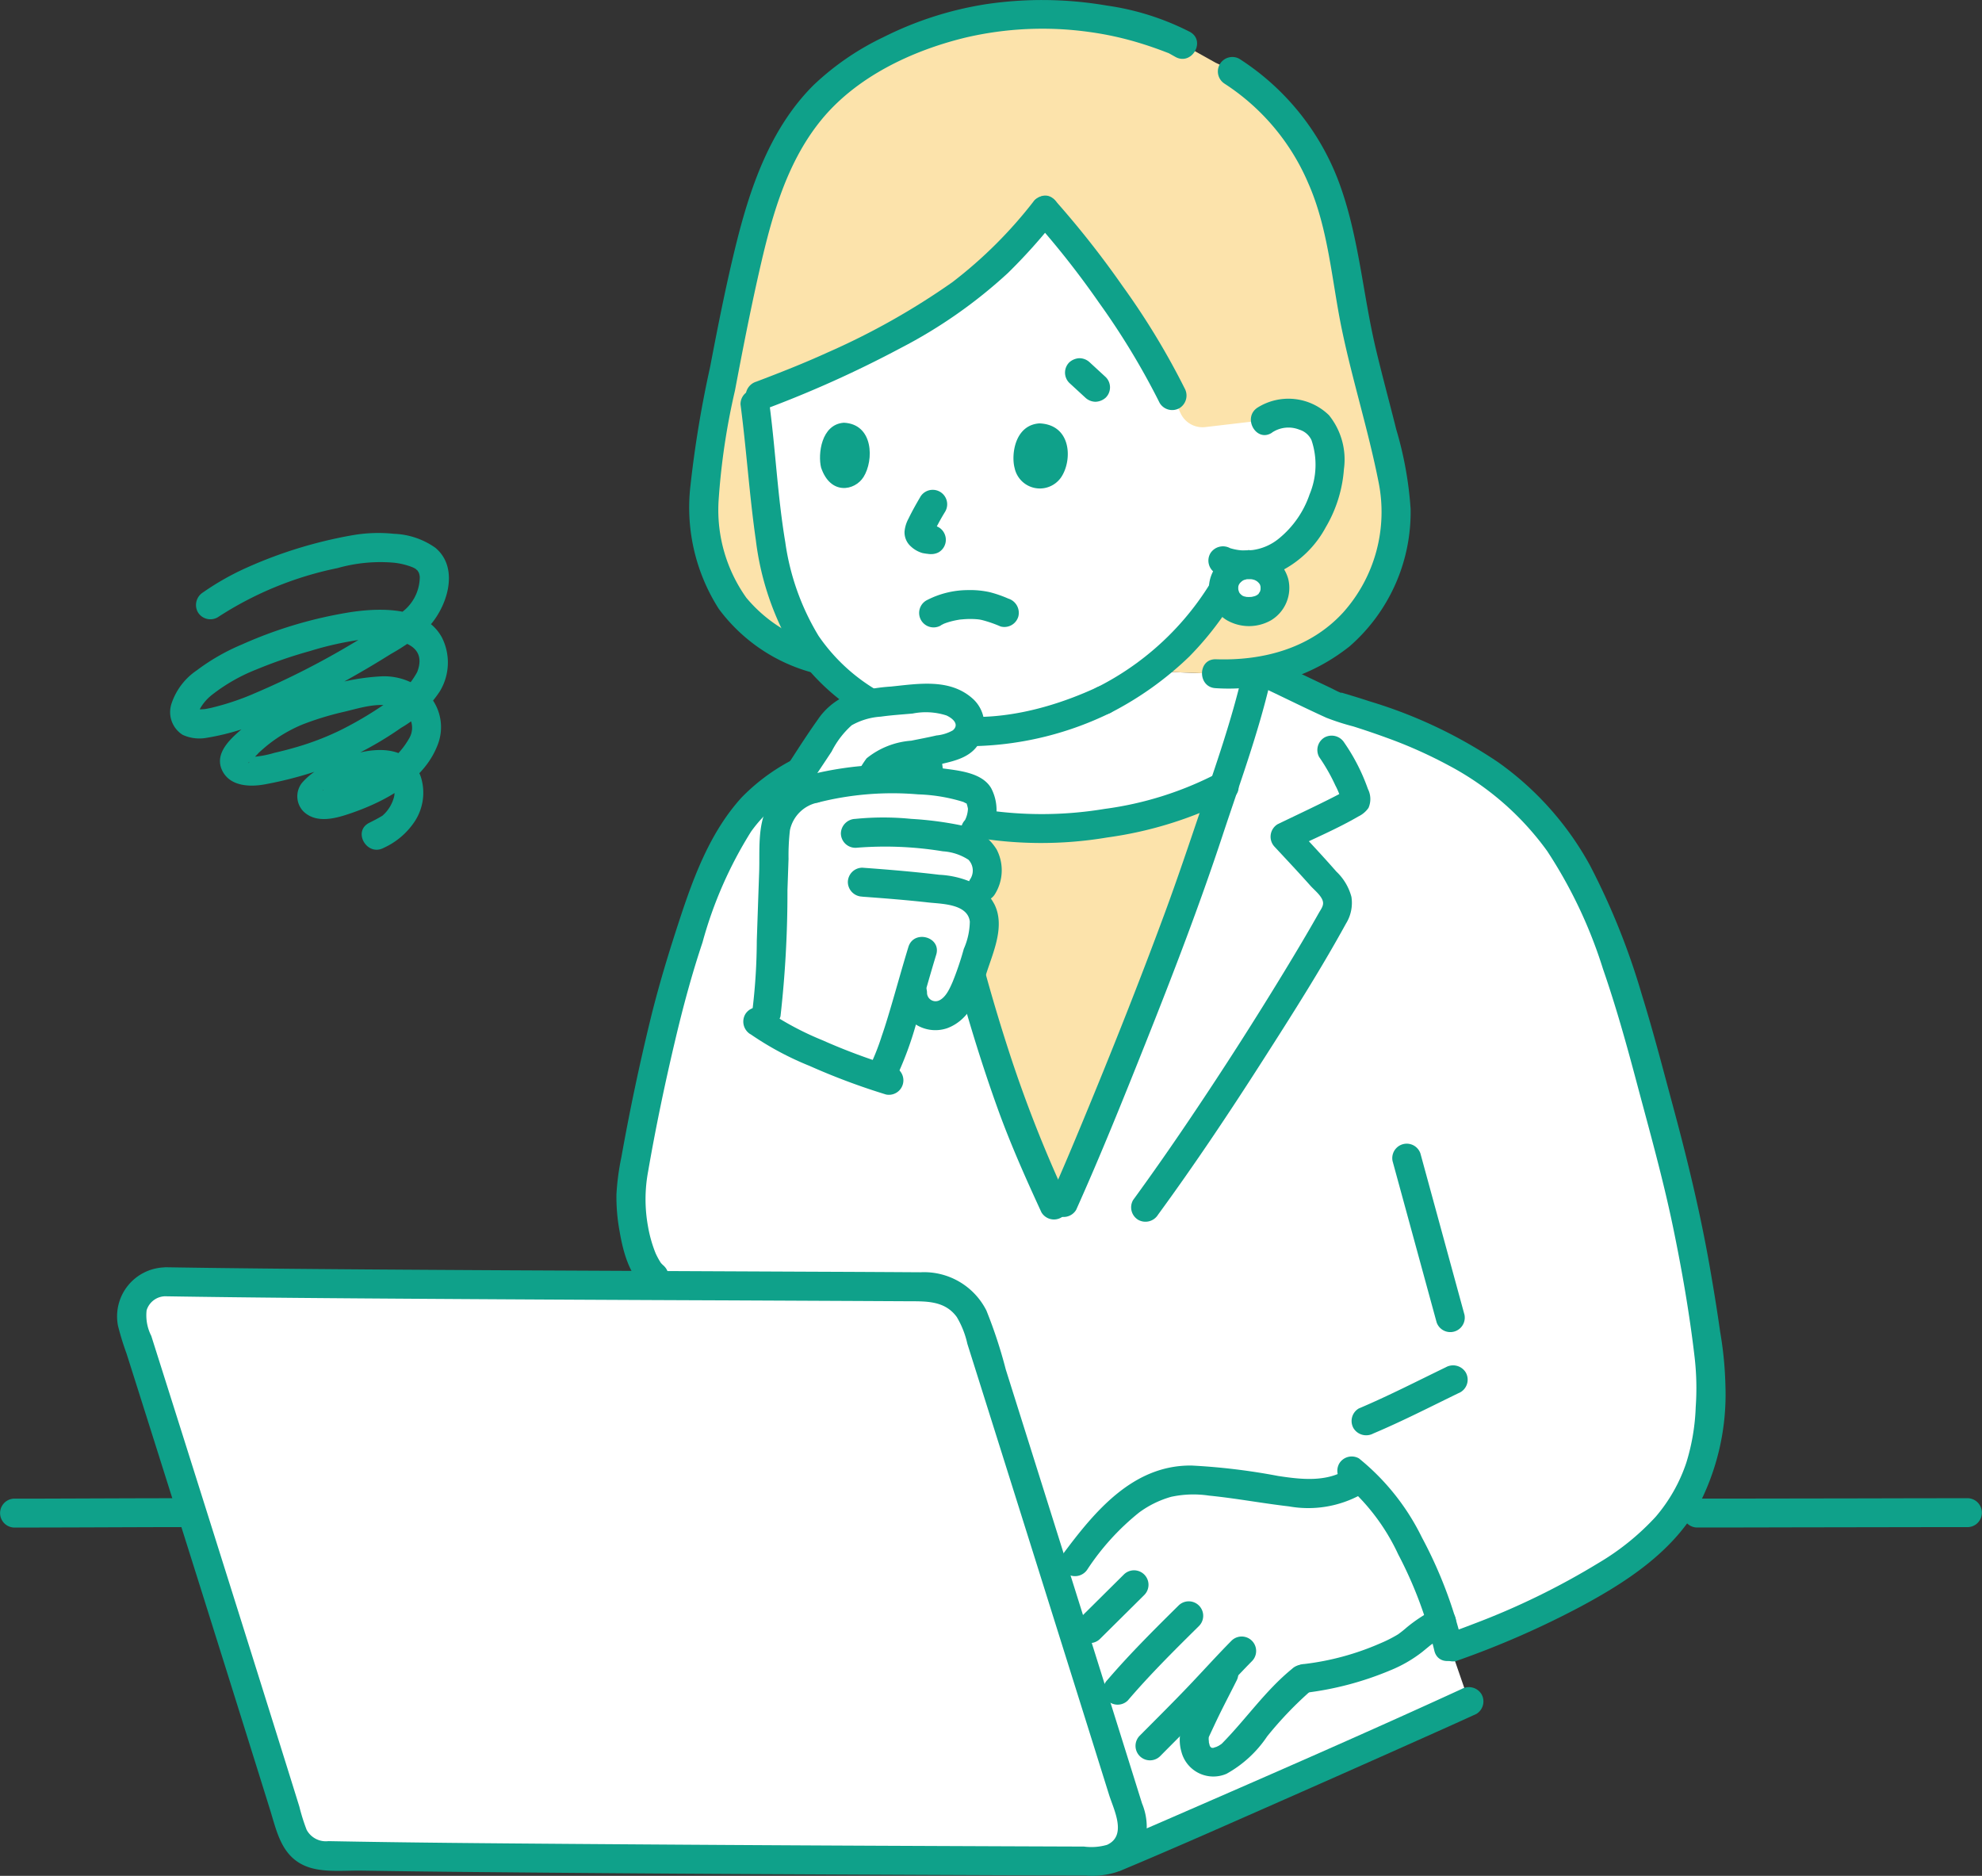 <svg xmlns="http://www.w3.org/2000/svg" width="142.463" height="134.816" viewBox="0 0 142.463 134.816">
  <rect x="0" y="0" width="142.463" height="134.816" fill="#333333" stroke="none"/>
  <g id="_17038_color" data-name="17038_color" transform="translate(0 -0.002)">
    <path id="パス_176" data-name="パス 176" d="M169.588,134.5c1.562-4.015,3.07-8.077,4.12-11.285a118.889,118.889,0,0,0,3.623-11.778,16.246,16.246,0,0,1-3,.153l-4.777-.182a23.9,23.9,0,0,1-3.3,2.078,27.106,27.106,0,0,1-5.563,1.9,20.327,20.327,0,0,1-2.027.282,15.705,15.705,0,0,1-5.349-.382c.039.437.062.71.062.71,1.053,10.877,4.587,21.718,6.07,26a81.148,81.148,0,0,0,3.219,7.732l.718-.139C164.542,147.011,167.131,140.813,169.588,134.5Z" transform="translate(-86.925 -63.167)" fill="#fff"/>
    <path id="パス_177" data-name="パス 177" d="M163.722,160.582a81.5,81.5,0,0,1-3.237-7.771,130.4,130.4,0,0,1-5.335-20.462,24.687,24.687,0,0,0,12.112.812,25.043,25.043,0,0,0,8.69-2.691c-.41,1.2-.82,2.382-1.2,3.554-2.7,8.25-8.426,22.149-10.327,26.381Z" transform="translate(-87.968 -73.974)" fill="#fce3ab"/>
    <path id="パス_178" data-name="パス 178" d="M280.316,250.767q3.272,0,6.544-.01l10.343-.017q1.312,0,2.623,0a1.04,1.04,0,0,0,0-2.078q-3.382,0-6.765.011l-10.281.016q-1.232,0-2.463,0A1.04,1.04,0,0,0,280.316,250.767Z" transform="translate(-158.366 -140.984)" fill="#0fa18a"/>
    <path id="パス_179" data-name="パス 179" d="M1,250.77c3.5,0,7-.02,10.5-.03.6,0,1.19,0,1.785,0a1.04,1.04,0,0,0,0-2.078c-3.559,0-7.117.02-10.676.03-.536,0-1.072,0-1.608,0a1.04,1.04,0,0,0,0,2.078Z" transform="translate(0 -140.984)" fill="#0fa18a"/>
    <path id="パス_180" data-name="パス 180" d="M43.609,111.1a5.32,5.32,0,0,0,2.183-1.819,3.765,3.765,0,0,0,.492-3.307c-1.083-2.97-4.869-1.872-6.943-.743a4.771,4.771,0,0,0-1.6,1.2,1.562,1.562,0,0,0,.106,2.041c.953.925,2.392.49,3.478.113,2.437-.846,5.175-2.324,6.162-4.861a3.478,3.478,0,0,0-.554-3.533,4.483,4.483,0,0,0-3.419-1.426,15.917,15.917,0,0,0-4.154.765,17.971,17.971,0,0,0-3.034,1.083,12.514,12.514,0,0,0-2.672,1.751c-.909.761-2.319,1.9-1.609,3.235.582,1.092,1.992,1.126,3.05.928a27.258,27.258,0,0,0,3.46-.871,24.83,24.83,0,0,0,6.334-3.2,8.281,8.281,0,0,0,2.767-2.613,3.994,3.994,0,0,0,.15-3.866c-1.2-2.213-4.334-2.143-6.465-1.839a31.044,31.044,0,0,0-7.892,2.331,15.134,15.134,0,0,0-3.276,1.876,4.645,4.645,0,0,0-1.8,2.372,1.93,1.93,0,0,0,.793,2.252,2.889,2.889,0,0,0,1.692.223,17.443,17.443,0,0,0,4.834-1.533,59.247,59.247,0,0,0,5.663-2.841q1.417-.8,2.794-1.665a15.421,15.421,0,0,0,2.537-1.775c1.436-1.388,2.473-4.344.642-5.855a5.507,5.507,0,0,0-2.966-1,10.858,10.858,0,0,0-3.047.113,32.1,32.1,0,0,0-7.621,2.357,19.167,19.167,0,0,0-3.059,1.74,1.067,1.067,0,0,0-.373,1.422,1.049,1.049,0,0,0,1.422.373,24.831,24.831,0,0,1,8.627-3.543,11.294,11.294,0,0,1,3.982-.39,5.069,5.069,0,0,1,1.42.34,2,2,0,0,1,.276.158c-.168-.118.144.15.058.047-.066-.079.092.16.1.183a1.209,1.209,0,0,1,.067.3,3.183,3.183,0,0,1-1.574,2.725c-1.049.717-2.128,1.39-3.223,2.035A57.612,57.612,0,0,1,34.4,99.963a18.781,18.781,0,0,1-3.2,1.074c-.113.025-.227.046-.342.068l-.122.019c-.152.026.255-.019.005,0-.173.012-.339.02-.511.018-.263,0,.015.014.017.01a.749.749,0,0,1-.2-.05c.082.068.21.113.065.018.062.041.17.167.043.012l.267.459c-.006-.019-.126-.331-.054-.111-.01-.028.01-.338-.019-.114a.776.776,0,0,1,.108-.339,3.355,3.355,0,0,1,.84-.945A12.771,12.771,0,0,1,34.5,98.262a33.537,33.537,0,0,1,3.833-1.316,23.306,23.306,0,0,1,3.613-.811c1.5-.191,5.061-.183,4.08,2.328a5.8,5.8,0,0,1-2.472,2.392,25.984,25.984,0,0,1-3.067,1.794,19.793,19.793,0,0,1-3.017,1.169c-.563.168-1.126.315-1.7.446a7.523,7.523,0,0,1-1.629.3,1.834,1.834,0,0,1-.359-.062l-.048-.027a.335.335,0,0,1,.18.23c.125.414-.15.314.117.143a5.357,5.357,0,0,0,.613-.591c.233-.213.471-.422.719-.617a10.319,10.319,0,0,1,2.462-1.429,21.57,21.57,0,0,1,3.031-.915c1.182-.288,2.607-.748,3.795-.249a1.494,1.494,0,0,1,.808,2.165,5.775,5.775,0,0,1-2.435,2.32,12.514,12.514,0,0,1-2.07.985q-.536.194-1.086.346a2.428,2.428,0,0,1-.4.1c.095-.009-.315.035-.217-.02.018-.01.049.087.063.063q-.145.947.13.618.152-.109.308-.211a9.284,9.284,0,0,1,.969-.558,8.093,8.093,0,0,1,2.047-.674c.469-.09,1.136-.168,1.449.246a1.394,1.394,0,0,1,.142,1.026,2.712,2.712,0,0,1-.656,1.167c-.016.018-.249.228-.069.087a2.284,2.284,0,0,1-.242.157c-.269.161-.555.3-.832.442-1.185.622-.136,2.416,1.049,1.794Z" transform="translate(-16.041 -50.157)" fill="#0fa18a"/>
    <path id="パス_181" data-name="パス 181" d="M125.826,115.829c1.053,10.877,4.587,21.718,6.07,26a81.147,81.147,0,0,0,3.219,7.732l.718-.139c1.9-4.232,7.625-18.131,10.327-26.381a116.41,116.41,0,0,0,3.658-11.937l1.189.566,4.265,2.027c6.8,1.984,12.436,4.489,16.3,10.067,3.507,5.062,5.724,14.09,6.716,17.762,1.022,3.783,2.088,7.617,2.839,12,.412,2.275,1.179,6.9,1.228,8.612a24.844,24.844,0,0,1-.583,5.68,12.839,12.839,0,0,1-4.464,6.638c-3.873,3.109-10.111,5.7-13.506,6.9H133.059L106.4,154.741c-1.154-.9-1.968-4.635-1.57-7.036a132.691,132.691,0,0,1,3.823-16.607c.931-2.639,2-6.928,4.72-10,1.781-2.009,5.4-3.7,8.669-4.793l3.719-1.244c.04.472.066.77.066.77Z" transform="translate(-59.378 -62.996)" fill="#fff"/>
    <path id="パス_182" data-name="パス 182" d="M105.77,159.417a2.416,2.416,0,0,1-.217-.206c-.077-.082,0,.01.014.026a1.944,1.944,0,0,1-.115-.169,5.325,5.325,0,0,1-.315-.595,9.471,9.471,0,0,1-.544-1.924,10.868,10.868,0,0,1,.008-3.946c.549-3.178,1.212-6.338,1.956-9.476.559-2.359,1.184-4.686,1.953-6.984a29.65,29.65,0,0,1,3.487-7.96c2.056-2.909,5.7-4.367,8.957-5.466,1.261-.425.72-2.434-.553-2a34.9,34.9,0,0,0-5.142,2.159,14.234,14.234,0,0,0-3.94,2.85c-2.227,2.45-3.415,5.615-4.434,8.711-.793,2.41-1.526,4.809-2.127,7.277q-1.191,4.893-2.078,9.858a17.836,17.836,0,0,0-.355,2.668,13.668,13.668,0,0,0,.222,2.641c.23,1.339.65,3.1,1.752,4.012a1.069,1.069,0,0,0,1.47,0,1.047,1.047,0,0,0,0-1.47Z" transform="translate(-58.016 -68.407)" fill="#0fa18a"/>
    <path id="パス_183" data-name="パス 183" d="M198.269,270.265l-20.558-.934c1.674,5.334,3.26,10.392,4.354,13.891a2.441,2.441,0,0,1-1.207,2.9l-.245.127.35-.146c5.233-2.183,22.173-9.71,25.385-11.186l-1.977-5.72A14.033,14.033,0,0,1,198.269,270.265Z" transform="translate(-100.76 -152.628)" fill="#fff"/>
    <path id="パス_184" data-name="パス 184" d="M193.2,259.721c-1.8,1.446-3.157,3.407-5.019,5.348-.267.278-1.364,1.01-2.208.358a1.915,1.915,0,0,1-.433-1.945c1.095-2.393,1.543-3.118,2.356-4.793-.991,1.044-1.765,1.92-2.939,3.107l-1.2,1.209-1.5,1.519s-1.063,1.134-2.214,2.366c-1.225-3.913-2.8-8.929-4.387-13.988a39.634,39.634,0,0,1,4.457-5.377,7.932,7.932,0,0,1,4.431-2.084,10.89,10.89,0,0,1,2.056.069q1.951.2,3.889.508c2.348.375,4.98.814,6.857-.776,2.434,2.154,4.643,6.4,5.863,10.372a9.659,9.659,0,0,0-1.262.736c-.271.186-1.145.96-1.434,1.117a19.926,19.926,0,0,1-7.166,2.214" transform="translate(-99.593 -139.048)" fill="#fff"/>
    <path id="パス_185" data-name="パス 185" d="M225.921,231.513c2.133-.9,4.183-1.959,6.267-2.968a1.045,1.045,0,0,0,.373-1.422,1.066,1.066,0,0,0-1.422-.373c-2.084,1.009-4.134,2.064-6.267,2.968a1.042,1.042,0,0,0-.373,1.422A1.073,1.073,0,0,0,225.921,231.513Z" transform="translate(-127.208 -128.488)" fill="#0fa18a"/>
    <path id="パス_186" data-name="パス 186" d="M231.1,191.019l3.169,11.6a1.04,1.04,0,0,0,2-.553l-3.169-11.6A1.04,1.04,0,0,0,231.1,191.019Z" transform="translate(-131.005 -107.574)" fill="#0fa18a"/>
    <path id="パス_187" data-name="パス 187" d="M196.654,243.513c-1.477.943-3.309.732-4.96.48a45.8,45.8,0,0,0-6.2-.748c-4.221-.058-6.992,3.307-9.286,6.394a1.046,1.046,0,0,0,.373,1.422,1.064,1.064,0,0,0,1.422-.373,17.711,17.711,0,0,1,3.7-4.065,7.169,7.169,0,0,1,2.3-1.129,7.564,7.564,0,0,1,2.722-.089c1.928.191,3.83.553,5.753.775a7.872,7.872,0,0,0,5.221-.873C198.828,244.59,197.785,242.79,196.654,243.513Z" transform="translate(-99.829 -137.915)" fill="#0fa18a"/>
    <path id="パス_188" data-name="パス 188" d="M181.988,260.941l-3.178,3.151a1.039,1.039,0,1,0,1.47,1.47l3.178-3.151a1.039,1.039,0,1,0-1.47-1.47Z" transform="translate(-101.21 -147.777)" fill="#0fa18a"/>
    <path id="パス_189" data-name="パス 189" d="M184.9,272.9c1.6-1.873,3.358-3.615,5.11-5.346a1.039,1.039,0,1,0-1.47-1.47c-1.753,1.732-3.507,3.474-5.112,5.347a1.04,1.04,0,0,0,1.472,1.47Z" transform="translate(-103.83 -150.691)" fill="#0fa18a"/>
    <path id="パス_190" data-name="パス 190" d="M190.266,280.218c1.18-1.193,2.376-2.374,3.534-3.589,1.023-1.073,2.015-2.175,3.057-3.231a1.039,1.039,0,1,0-1.47-1.47c-1.042,1.055-2.035,2.158-3.057,3.231-1.158,1.215-2.353,2.4-3.534,3.589a1.039,1.039,0,1,0,1.47,1.47Z" transform="translate(-106.872 -154.006)" fill="#0fa18a"/>
    <path id="パス_191" data-name="パス 191" d="M215.147,272.935a22.712,22.712,0,0,0,6.168-1.619,9.583,9.583,0,0,0,2.313-1.331c.142-.115.284-.233.426-.349.07-.057.139-.114.209-.17.134-.107-.116.082-.016.013a11.029,11.029,0,0,1,1.295-.759,1.039,1.039,0,1,0-1.049-1.794,10.79,10.79,0,0,0-2,1.315,7.4,7.4,0,0,1-.618.489,9.592,9.592,0,0,1-1.269.641,19.225,19.225,0,0,1-5.456,1.484,1.073,1.073,0,0,0-1.039,1.039,1.045,1.045,0,0,0,1.039,1.039Z" transform="translate(-121.397 -151.262)" fill="#0fa18a"/>
    <path id="パス_192" data-name="パス 192" d="M222.506,243.678a15,15,0,0,1,3.863,5.095,29.665,29.665,0,0,1,2.6,6.928c.31,1.3,2.315.75,2-.553a31.846,31.846,0,0,0-2.89-7.578,16.792,16.792,0,0,0-4.528-5.688,1.046,1.046,0,0,0-1.422.373,1.064,1.064,0,0,0,.373,1.422Z" transform="translate(-125.87 -137.064)" fill="#0fa18a"/>
    <path id="パス_193" data-name="パス 193" d="M198.123,275.876c-.425.848-.866,1.689-1.282,2.54a17.672,17.672,0,0,0-.88,1.9,3.014,3.014,0,0,0-.014,1.689,2.373,2.373,0,0,0,3.248,1.606,8.436,8.436,0,0,0,2.922-2.689,26.462,26.462,0,0,1,3.259-3.384,1.047,1.047,0,0,0,0-1.47,1.064,1.064,0,0,0-1.47,0c-1.915,1.559-3.312,3.618-5.036,5.365-.027.027-.175.141-.059.057s-.136.08-.165.1c-.048.027-.247.117-.095.058-.061.024-.308.094-.252.084a.252.252,0,0,1-.264-.047c.1.059-.058-.1.035.041a1.493,1.493,0,0,1-.092-.16c.048.1.019.066,0-.017s-.05-.185-.066-.281c.034.2.007-.074,0-.14,0-.043.008-.087,0-.13,0,.023-.052.173-.011.077.013-.032.013-.074.025-.107.052-.152-.047.093.032-.077.23-.489.456-.98.693-1.467.408-.836.842-1.66,1.258-2.492a1.065,1.065,0,0,0-.373-1.422,1.05,1.05,0,0,0-1.422.373Z" transform="translate(-111.035 -156.128)" fill="#0fa18a"/>
    <path id="パス_194" data-name="パス 194" d="M184.146,293.241c3.391-1.416,6.752-2.9,10.114-4.382q5.824-2.562,11.634-5.158c1.3-.58,2.595-1.158,3.886-1.751a1.048,1.048,0,0,0,.373-1.422,1.064,1.064,0,0,0-1.422-.373c-6.776,3.112-13.617,6.094-20.454,9.069q-1.374.6-2.75,1.19l-1.151.492c-.087.036-.588.249-.329.14l-.453.19a1.074,1.074,0,0,0-.726,1.278A1.045,1.045,0,0,0,184.146,293.241Z" transform="translate(-103.666 -158.767)" fill="#0fa18a"/>
    <path id="パス_195" data-name="パス 195" d="M24.3,212.754c13.332.222,43.766.291,54.633.363a3.807,3.807,0,0,1,3.607,2.659c2.586,8.178,8.4,26.692,11.137,35.445a2.439,2.439,0,0,1-2.338,3.168c-11.778-.043-43.5-.156-55.7-.4a2.434,2.434,0,0,1-2.279-1.716c-2.406-7.778-8.582-27.38-11.428-36.335a2.442,2.442,0,0,1,2.369-3.181Z" transform="translate(-12.368 -120.627)" fill="#fff"/>
    <path id="パス_196" data-name="パス 196" d="M22.952,212.43c6.227.1,12.454.143,18.682.183q10.912.07,21.824.111l9.18.043,3.585.019c1.328.008,2.694-.073,3.572,1.135a6.5,6.5,0,0,1,.759,1.923l.612,1.939q.73,2.315,1.459,4.63,1.694,5.38,3.384,10.761,1.665,5.3,3.328,10.6l1.4,4.473c.336,1.074,1.322,2.938-.141,3.606a4.053,4.053,0,0,1-1.658.125l-1.721-.006-3.971-.015q-4.748-.019-9.494-.04-10.8-.049-21.6-.13c-5.841-.045-11.684-.089-17.525-.2a1.564,1.564,0,0,1-1.566-.818,13.913,13.913,0,0,1-.52-1.655q-.625-2.015-1.256-4.027-1.573-5.031-3.155-10.058-3.107-9.881-6.235-19.754a3.25,3.25,0,0,1-.335-1.836,1.424,1.424,0,0,1,1.39-1.011,1.04,1.04,0,0,0,0-2.078,3.523,3.523,0,0,0-3.445,4.208,20.388,20.388,0,0,0,.617,2l.68,2.146q1.626,5.133,3.244,10.268,3.207,10.173,6.386,20.355c.476,1.536.8,3.232,2.409,3.989,1.215.572,2.832.371,4.153.39q4.447.07,8.893.108,10.984.106,21.969.154,9.729.051,19.458.084l1.754.006a5.725,5.725,0,0,0,2.2-.243,3.526,3.526,0,0,0,2.069-2.252,4.421,4.421,0,0,0-.229-2.69q-1.5-4.8-3.007-9.6-3.387-10.8-6.787-21.589a34.039,34.039,0,0,0-1.392-4.234,5.018,5.018,0,0,0-4.734-2.747q-3.883-.025-7.766-.04-10.782-.048-21.564-.1c-7.011-.038-14.023-.079-21.034-.165q-1.938-.024-3.876-.055A1.041,1.041,0,0,0,22.952,212.43Z" transform="translate(-11.022 -119.264)" fill="#0fa18a"/>
    <path id="パス_197" data-name="パス 197" d="M151.053,120.648a102.849,102.849,0,0,0,3.024,16.182c.968,3.663,2.064,7.308,3.356,10.871.9,2.468,1.97,4.866,3.069,7.248a1.048,1.048,0,0,0,1.422.373,1.063,1.063,0,0,0,.373-1.422,93.745,93.745,0,0,1-4.2-10.729,130.1,130.1,0,0,1-3.535-13.33,88.209,88.209,0,0,1-1.429-9.192,1.068,1.068,0,0,0-1.039-1.039,1.047,1.047,0,0,0-1.039,1.039Z" transform="translate(-85.645 -67.816)" fill="#0fa18a"/>
    <path id="パス_198" data-name="パス 198" d="M223.329,181.755a64.358,64.358,0,0,0,8.958-3.924c3.215-1.728,6.457-3.839,8.336-7.063a17.349,17.349,0,0,0,2.025-8.752,26.156,26.156,0,0,0-.375-3.874c-.221-1.566-.476-3.128-.749-4.686-.682-3.9-1.609-7.725-2.641-11.544-.723-2.675-1.413-5.359-2.236-8.005a51.035,51.035,0,0,0-3.734-9.317,22.1,22.1,0,0,0-6.6-7.415,33.931,33.931,0,0,0-9.223-4.373q-.606-.2-1.216-.385l-.577-.173-.332-.1c.1.029.105.061.055.043-.271-.1-.533-.253-.792-.376l-2.815-1.339-.63-.3a1.068,1.068,0,0,0-1.422.373,1.048,1.048,0,0,0,.373,1.422c1.406.668,2.8,1.36,4.22,2.005a16.922,16.922,0,0,0,1.941.626q1.237.39,2.456.836a32.882,32.882,0,0,1,4.422,1.979,20.6,20.6,0,0,1,7.058,6.138,33.794,33.794,0,0,1,4.012,8.469c.927,2.673,1.689,5.4,2.414,8.132.919,3.455,1.891,6.9,2.618,10.4.643,3.1,1.192,6.252,1.559,9.4a19.375,19.375,0,0,1,.077,3.565,15.194,15.194,0,0,1-.678,4.006,11.645,11.645,0,0,1-2.191,3.869,18,18,0,0,1-4.114,3.328,53.279,53.279,0,0,1-8.988,4.383q-.875.339-1.76.653a1.066,1.066,0,0,0-.726,1.279,1.049,1.049,0,0,0,1.278.726Z" transform="translate(-118.626 -62.39)" fill="#0fa18a"/>
    <path id="パス_199" data-name="パス 199" d="M160.021,132.759a28.538,28.538,0,0,0,9.867.065,27.923,27.923,0,0,0,8.92-2.793c1.186-.621.136-2.415-1.049-1.794a24.509,24.509,0,0,1-8.064,2.535,27.517,27.517,0,0,1-9.118-.016,1.066,1.066,0,0,0-1.278.726,1.048,1.048,0,0,0,.726,1.278Z" transform="translate(-90.3 -72.634)" fill="#0fa18a"/>
    <path id="パス_200" data-name="パス 200" d="M188.073,110.8c-.783,3.361-1.924,6.613-3.031,9.877-.83,2.446-1.65,4.89-2.544,7.314-1.846,5-3.82,9.963-5.862,14.89-.765,1.845-1.48,3.563-2.316,5.424a1.072,1.072,0,0,0,.373,1.422,1.047,1.047,0,0,0,1.422-.373c1.763-3.93,3.374-7.932,4.968-11.932,1.969-4.941,3.882-9.909,5.55-14.96,1.217-3.685,2.563-7.323,3.444-11.109.3-1.3-1.7-1.857-2-.553Z" transform="translate(-98.762 -62.402)" fill="#0fa18a"/>
    <path id="パス_201" data-name="パス 201" d="M201.3,123.665a13.222,13.222,0,0,1,1.149,2.02,5.1,5.1,0,0,1,.494,1.353v-.553q.43-.589.22-.4.247-.185.111-.091a.957.957,0,0,0-.149.091c-.165.1-.337.189-.507.278-.465.245-.937.476-1.409.708-.966.473-1.94.931-2.909,1.4a1.05,1.05,0,0,0-.21,1.632c.857.923,1.722,1.839,2.559,2.781.275.31.8.718.9,1.128.081.308-.137.569-.284.831-.794,1.406-1.621,2.792-2.46,4.172q-3.27,5.378-6.79,10.6c-1.334,1.981-2.7,3.94-4.106,5.87a1.047,1.047,0,0,0,.373,1.422,1.063,1.063,0,0,0,1.422-.373c2.663-3.642,5.17-7.4,7.6-11.2,2.042-3.189,4.085-6.4,5.909-9.722a2.815,2.815,0,0,0,.39-1.921,3.874,3.874,0,0,0-1.086-1.819c-.962-1.1-1.967-2.169-2.964-3.241l-.21,1.632c1.589-.769,3.238-1.465,4.766-2.352a1.868,1.868,0,0,0,.721-.612,1.587,1.587,0,0,0-.041-1.358,13.991,13.991,0,0,0-1.7-3.33,1.068,1.068,0,0,0-1.422-.373,1.048,1.048,0,0,0-.373,1.422Z" transform="translate(-106.465 -69.234)" fill="#0fa18a"/>
    <path id="パス_202" data-name="パス 202" d="M124.918,48.679a10.639,10.639,0,0,1-6.573-4.861c-1.746-3.071-1.7-6.564-1.091-10.046.711-4.04,1.614-8.9,2.522-12.91,1.4-6.12,2.641-9.37,5.668-12.632a23.238,23.238,0,0,1,15.3-5.846A25.034,25.034,0,0,1,150.764,4.25l.517.288,2.375,1.327c3.727,1.67,6.165,5.33,7.344,7.7,1.574,3.175,1.995,7.886,2.8,11.559.957,4.36,1.949,7.343,2.641,11.018a11.73,11.73,0,0,1-1.5,8.071c-2.171,3.637-5.98,5.755-11.275,5.556Z" transform="translate(-66.265 -1.347)" fill="#fce3ab"/>
    <path id="パス_203" data-name="パス 203" d="M150.3,70.125a27.106,27.106,0,0,1-5.563,1.9,20.325,20.325,0,0,1-2.027.282,14.883,14.883,0,0,1-11.363-3.532c-3.248-2.652-4.661-6.837-5.172-11.465-.31-2.8-.578-5.865-1-8.911a72,72,0,0,0,9.839-4.388,30.89,30.89,0,0,0,11.049-9.083,65.983,65.983,0,0,1,9.161,13.311l.621,1.291a1.732,1.732,0,0,0,1.765.97L161.876,50A2.941,2.941,0,0,1,164,49.528a2.653,2.653,0,0,1,2.2,1.518,7.174,7.174,0,0,1-.39,5.28,7.7,7.7,0,0,1-2.905,3.425,5.6,5.6,0,0,1-3.027.626l-.224.466c-.332.695-1.119,1.911-1.119,1.911a24.607,24.607,0,0,1-2.735,3.424,23.743,23.743,0,0,1-5.5,3.947" transform="translate(-70.974 -19.804)" fill="#fff"/>
    <path id="パス_204" data-name="パス 204" d="M211.356,18.648a17.387,17.387,0,0,1,5.216,9.131,18.2,18.2,0,0,1,.579,5.577c-.11,2.017-.2,6.763-1.67,9.316" transform="translate(-119.836 -10.572)" fill="none"/>
    <path id="パス_205" data-name="パス 205" d="M158.6,7.764a20.227,20.227,0,0,0-13.489-3.753c-6.908.433-12.433,3.179-16.1,7.616a21.261,21.261,0,0,0-4.166,9.551,33.853,33.853,0,0,0,.387,11.609" transform="translate(-70.597 -2.235)" fill="none"/>
    <path id="パス_206" data-name="パス 206" d="M168.315,73.484c-.256-.945,0-3.089,1.782-3.212,2.34.094,2.377,2.7,1.547,3.894A1.855,1.855,0,0,1,168.315,73.484Z" transform="translate(-95.385 -39.842)" fill="#0fa18a"/>
    <path id="パス_207" data-name="パス 207" d="M136.195,73.385c-.234-.948,0-3.1,1.632-3.222,2.143.094,2.176,2.706,1.416,3.906C138.622,75.051,136.871,75.4,136.195,73.385Z" transform="translate(-77.177 -39.78)" fill="#0fa18a"/>
    <path id="パス_208" data-name="パス 208" d="M151.277,81.828c-.3.51-.593,1.03-.85,1.564a2.335,2.335,0,0,0-.279.921,1.351,1.351,0,0,0,.455,1.065,2.035,2.035,0,0,0,.838.476,4.77,4.77,0,0,0,.613.081l-.276-.037.023,0a1.142,1.142,0,0,0,.8-.1,1.039,1.039,0,0,0,.373-1.422,1,1,0,0,0-.621-.476c-.173-.026-.349-.041-.524-.063l.276.037a1.01,1.01,0,0,1-.231-.062l.248.1a1.074,1.074,0,0,1-.192-.113l.21.162a1.159,1.159,0,0,1-.16-.149l.163.21a.277.277,0,0,1-.034-.057l.1.249a.479.479,0,0,1-.024-.094l.037.276a.672.672,0,0,1,0-.1l-.037.276a1.07,1.07,0,0,1,.073-.247l-.1.248a16.083,16.083,0,0,1,.913-1.7,1.039,1.039,0,1,0-1.794-1.049Z" transform="translate(-85.131 -46.104)" fill="#0fa18a"/>
    <path id="パス_209" data-name="パス 209" d="M205.157,68.61a2.122,2.122,0,0,1,1.975-.208,1.4,1.4,0,0,1,.869.76,5.525,5.525,0,0,1-.137,3.881,7,7,0,0,1-2.208,3.18,3.755,3.755,0,0,1-3.507.693,1.07,1.07,0,0,0-1.422.373,1.048,1.048,0,0,0,.373,1.422,5.748,5.748,0,0,0,4.708-.154,7.5,7.5,0,0,0,3.21-3.135,9.594,9.594,0,0,0,1.312-4.189,5.071,5.071,0,0,0-1.074-3.871,4.176,4.176,0,0,0-5.142-.544c-1.108.736-.068,2.539,1.049,1.795Z" transform="translate(-113.73 -37.518)" fill="#0fa18a"/>
    <path id="パス_210" data-name="パス 210" d="M154.851,100.859a5.8,5.8,0,0,0,4.106.183c.355-.138.745-.375,1.139-.56" transform="translate(-87.798 -56.971)" fill="none"/>
    <path id="パス_211" data-name="パス 211" d="M182.345,103.595a23.724,23.724,0,0,0,5.629-4.024,22.623,22.623,0,0,0,2.463-2.97,18.946,18.946,0,0,0,1.64-2.66,1.066,1.066,0,0,0-.373-1.422,1.049,1.049,0,0,0-1.422.373,20.235,20.235,0,0,1-8.985,8.91c-1.186.619-.136,2.414,1.049,1.795Z" transform="translate(-102.497 -52.376)" fill="#0fa18a"/>
    <path id="パス_212" data-name="パス 212" d="M122.914,65.7c.429,3.256.639,6.541,1.106,9.791a20.39,20.39,0,0,0,2.421,7.454A15.714,15.714,0,0,0,140,90.278a23.456,23.456,0,0,0,9.539-2.4,1.048,1.048,0,0,0,.373-1.422,1.064,1.064,0,0,0-1.422-.373c-4.534,2.085-9.895,3.086-14.563.818a13.2,13.2,0,0,1-5.4-4.538,17.714,17.714,0,0,1-2.393-6.738c-.55-3.279-.7-6.629-1.139-9.926a1.073,1.073,0,0,0-1.039-1.039,1.044,1.044,0,0,0-1.039,1.039Z" transform="translate(-69.69 -36.661)" fill="#0fa18a"/>
    <path id="パス_213" data-name="パス 213" d="M144.541,32.841a31.983,31.983,0,0,1-5.9,5.889,51.819,51.819,0,0,1-9,5.066c-1.671.763-3.381,1.434-5.1,2.087a1.069,1.069,0,0,0-.726,1.278,1.047,1.047,0,0,0,1.278.726,80.568,80.568,0,0,0,9.829-4.422,35.208,35.208,0,0,0,7.717-5.4,40.4,40.4,0,0,0,3.371-3.754,1.071,1.071,0,0,0,0-1.47,1.047,1.047,0,0,0-1.47,0Z" transform="translate(-70.184 -18.449)" fill="#0fa18a"/>
    <path id="パス_214" data-name="パス 214" d="M171.353,34.27a62.807,62.807,0,0,1,4.643,5.9,53.073,53.073,0,0,1,4.355,7.2,1.05,1.05,0,0,0,1.422.373,1.061,1.061,0,0,0,.373-1.422,53.5,53.5,0,0,0-4.46-7.35,67.174,67.174,0,0,0-4.865-6.172c-.9-1-2.363.476-1.47,1.47Z" transform="translate(-96.996 -18.408)" fill="#0fa18a"/>
    <path id="パス_215" data-name="パス 215" d="M123.838,46.33a10.317,10.317,0,0,1-5.288-3.373,10.888,10.888,0,0,1-1.992-6.937,49.443,49.443,0,0,1,1.18-7.954c.5-2.649,1.015-5.294,1.6-7.924.9-4.021,1.93-8.227,4.58-11.491,2.529-3.115,6.521-5.009,10.386-5.947a24.286,24.286,0,0,1,8.856-.41,22.942,22.942,0,0,1,3.681.806c.581.177,1.156.375,1.723.59l.282.108c.384.144-.1-.064.132.061.139.076.278.155.417.233,1.169.653,2.218-1.142,1.049-1.795A18.917,18.917,0,0,0,144.454.4,27.4,27.4,0,0,0,135.8.3a24.985,24.985,0,0,0-7.377,2.365,19.4,19.4,0,0,0-5.032,3.449c-3.188,3.172-4.633,7.56-5.666,11.821-.677,2.789-1.235,5.607-1.771,8.426a79.463,79.463,0,0,0-1.415,8.533,13.534,13.534,0,0,0,2.04,8.874,12.378,12.378,0,0,0,6.707,4.57c1.281.4,1.829-1.61.553-2Z" transform="translate(-64.909 0)" fill="#0fa18a"/>
    <path id="パス_216" data-name="パス 216" d="M201.157,11.346a15.982,15.982,0,0,1,6.01,7.149c1.451,3.272,1.689,7.015,2.409,10.485.766,3.687,1.911,7.285,2.641,10.98a10.833,10.833,0,0,1-2.548,9.392c-2.358,2.57-5.737,3.47-9.137,3.358-1.338-.043-1.336,2.035,0,2.078a13.963,13.963,0,0,0,9.618-3.018,12.8,12.8,0,0,0,4.373-9.873,26.14,26.14,0,0,0-1.032-5.708c-.486-1.946-1.016-3.881-1.478-5.833-.9-3.816-1.2-7.826-2.5-11.538a18.01,18.01,0,0,0-7.306-9.267,1.04,1.04,0,0,0-1.049,1.795Z" transform="translate(-113.131 -5.326)" fill="#0fa18a"/>
    <path id="パス_217" data-name="パス 217" d="M204.848,93.719a1.732,1.732,0,0,0-1.75,1.768,1.7,1.7,0,0,0,1.939,1.592,1.685,1.685,0,0,0,1.749-1.8,1.732,1.732,0,0,0-1.938-1.561Z" transform="translate(-115.153 -53.129)" fill="#fff"/>
    <path id="パス_218" data-name="パス 218" d="M203.476,91.326a3.094,3.094,0,0,0-1.724.606,2.661,2.661,0,0,0,.181,4.4,3.2,3.2,0,0,0,3.224.015,2.716,2.716,0,0,0,1.224-2.948,2.82,2.82,0,0,0-2.905-2.072,1.039,1.039,0,0,0,0,2.078,2.487,2.487,0,0,1,.433.018l-.276-.037a2.19,2.19,0,0,1,.274.059c.04.012.078.026.118.039.178.054-.229-.118-.069-.029.069.039.139.074.205.117.093.062.112.136-.061-.052.026.028.058.05.087.076s.206.237.087.081-.027-.033,0,0,.047.077.068.116.08.175.005,0-.018-.041,0,0a1.749,1.749,0,0,1,.062.266l-.037-.276a1.985,1.985,0,0,1,0,.517l.037-.276a1.761,1.761,0,0,1-.06.263c-.014.043-.069.178.007,0s.019-.046,0-.005a1.573,1.573,0,0,0-.136.219c-.008-.026.194-.217.067-.094-.031.03-.06.063-.091.092s-.056.047-.082.072c.2-.2.151-.113.067-.058s-.146.081-.22.121c-.107.057.252-.091.095-.043-.046.015-.092.032-.139.043a2.514,2.514,0,0,1-.3.062l.276-.037a2.6,2.6,0,0,1-.628.008l.276.037a2.174,2.174,0,0,1-.288-.056c-.038-.01-.075-.023-.113-.035-.187-.055.094.047.1.046-.029.016-.209-.11-.239-.13s-.154-.113,0,0,.02.012-.013-.019-.053-.051-.078-.078c-.069-.074-.095-.169.05.074-.043-.07-.087-.137-.13-.207-.1-.168.045.1.039.1a.939.939,0,0,1-.046-.13,1.915,1.915,0,0,1-.06-.279l.037.276a1.837,1.837,0,0,1,0-.468l-.037.276a1.752,1.752,0,0,1,.055-.241c.011-.036.027-.07.037-.106-.078.275-.078.177-.029.087.021-.04.043-.079.068-.117s.113-.155,0-.006-.024.033.006,0,.063-.067.1-.1.059-.051.087-.077c.087-.081-.217.148-.078.063.053-.032.193-.152.254-.143-.031,0-.26.1-.087.039.04-.015.081-.028.122-.04a2.321,2.321,0,0,1,.312-.065l-.276.037c.055-.006.11-.012.166-.016a1.039,1.039,0,1,0,0-2.078Z" transform="translate(-113.781 -51.775)" fill="#0fa18a"/>
    <path id="パス_219" data-name="パス 219" d="M154.118,100.474c.074-.043.15-.079.225-.118.2-.1-.158.058-.033.011l.13-.049a5.174,5.174,0,0,1,.59-.173c.1-.023.2-.043.3-.061l.151-.026c.25-.043-.157.014-.009,0,.217-.019.436-.04.655-.043a6,6,0,0,1,.606.019c.037,0,.25.034.081.005l.04.007c.092.015.183.033.274.055a9.03,9.03,0,0,1,1.29.451,1.043,1.043,0,0,0,1.279-.726,1.071,1.071,0,0,0-.726-1.278,8.519,8.519,0,0,0-1.356-.467,6.525,6.525,0,0,0-1.562-.143,6.452,6.452,0,0,0-2.974.745,1.039,1.039,0,1,0,1.049,1.794Z" transform="translate(-86.498 -55.526)" fill="#0fa18a"/>
    <path id="パス_220" data-name="パス 220" d="M177.093,61.221l1.153,1.061a1.09,1.09,0,0,0,.736.3,1.156,1.156,0,0,0,.736-.3,1.039,1.039,0,0,0,0-1.47l-1.152-1.061a1.09,1.09,0,0,0-.736-.3,1.159,1.159,0,0,0-.736.3,1.039,1.039,0,0,0,0,1.47Z" transform="translate(-100.237 -33.705)" fill="#0fa18a"/>
    <path id="パス_221" data-name="パス 221" d="M130.542,122.693c.433-.64,1.564-2.436,2.028-3.048.839-1.112,1.2-2.282,2.5-2.936a16.635,16.635,0,0,1,4.646-.783,4.788,4.788,0,0,1,3.005.375,1.942,1.942,0,0,1,.967,1.048,1.629,1.629,0,0,1-1.083,1.933c-1.218.372-2.4.538-3.643.82a3.8,3.8,0,0,0-1.854.749,7.344,7.344,0,0,0-1.108,2.473" transform="translate(-74.015 -65.69)" fill="#fff"/>
    <path id="パス_222" data-name="パス 222" d="M130.03,121.867c.789-1.169,1.582-2.34,2.356-3.518a6.358,6.358,0,0,1,1.439-1.882,4.878,4.878,0,0,1,2.095-.62c.757-.107,1.522-.155,2.283-.223a4.834,4.834,0,0,1,2.434.138c.489.227.937.657.456,1.071a2.974,2.974,0,0,1-1.177.366c-.6.141-1.209.253-1.813.376a5.754,5.754,0,0,0-3.209,1.27,7.554,7.554,0,0,0-1.3,2.853c-.423,1.272,1.584,1.819,2,.553.25-.752.433-1.905,1.189-2.224a8.15,8.15,0,0,1,1.46-.363c.672-.143,1.35-.263,2.021-.414,1.14-.257,2.3-.556,2.828-1.71a2.516,2.516,0,0,0-.613-3.025c-1.633-1.421-3.862-1.032-5.837-.83a12.947,12.947,0,0,0-2.822.495,4.885,4.885,0,0,0-2.439,1.889c-1.1,1.543-2.087,3.177-3.149,4.75-.751,1.112,1.049,2.153,1.794,1.049Z" transform="translate(-72.606 -64.34)" fill="#0fa18a"/>
    <path id="パス_223" data-name="パス 223" d="M130.348,129.953a22.57,22.57,0,0,1,10.411-.21,2.82,2.82,0,0,1,1.357.6,2.3,2.3,0,0,1,.321.909,2.588,2.588,0,0,1-.5,1.7l-.73.812a2.347,2.347,0,0,1,1.376,1.093,2.265,2.265,0,0,1-.127,2.161l-.728.932a2.945,2.945,0,0,1,.588.656,2.539,2.539,0,0,1,.143,2.006c-.3,1.009-.511,1.735-.847,2.722a8.981,8.981,0,0,1-.817,1.831,2.347,2.347,0,0,1-1.492,1.11,1.675,1.675,0,0,1-1.868-1.669l-.168-.029c-.346,1.2-.7,2.415-.962,3.18-.214.625-.595,1.668-.859,2.278-.041.1-.189.436-.343.779-2.559-1.138-5.9-2.528-8.4-3.551l.237-1.223a31.357,31.357,0,0,0,.286-3.75q.15-4.4.3-8.787a3.748,3.748,0,0,1,.534-2,4.148,4.148,0,0,1,2.283-1.547" transform="translate(-71.84 -73.273)" fill="#fff"/>
    <path id="パス_224" data-name="パス 224" d="M123.9,169.108a21.89,21.89,0,0,0,4.249,2.282,48.425,48.425,0,0,0,5.5,2.058,1.04,1.04,0,0,0,.553-2,44.022,44.022,0,0,1-5.143-1.909,21.555,21.555,0,0,1-4.114-2.221,1.046,1.046,0,0,0-1.422.373,1.063,1.063,0,0,0,.373,1.422Z" transform="translate(-69.962 -94.784)" fill="#0fa18a"/>
    <path id="パス_225" data-name="パス 225" d="M134.064,129.637a21.763,21.763,0,0,1,7.21-.589,12.2,12.2,0,0,1,3.248.543c.052.02.3.173.219.075a2.148,2.148,0,0,1,.114.417,2,2,0,0,1-.212.814,1.071,1.071,0,0,0,0,1.47,1.047,1.047,0,0,0,1.47,0,3.4,3.4,0,0,0,.409-3.767c-.671-1.149-2.417-1.268-3.584-1.433a24.432,24.432,0,0,0-9.425.466,1.04,1.04,0,0,0,.553,2Z" transform="translate(-75.28 -71.955)" fill="#0fa18a"/>
    <path id="パス_226" data-name="パス 226" d="M140.622,137.864a25.632,25.632,0,0,1,6.291.249,3.818,3.818,0,0,1,1.839.606,1.126,1.126,0,0,1,.107,1.426,1.048,1.048,0,0,0,.373,1.422,1.061,1.061,0,0,0,1.422-.373,3.245,3.245,0,0,0,.127-3.21,3.767,3.767,0,0,0-2.558-1.736,24.946,24.946,0,0,0-3.578-.465,20.149,20.149,0,0,0-4.023,0,1.07,1.07,0,0,0-1.039,1.039,1.046,1.046,0,0,0,1.039,1.039Z" transform="translate(-79.142 -76.928)" fill="#0fa18a"/>
    <path id="パス_227" data-name="パス 227" d="M141.778,146.108c1.6.116,3.192.242,4.783.42.93.1,2.786.1,2.944,1.364a5.031,5.031,0,0,1-.433,1.969,21.556,21.556,0,0,1-.8,2.364c-.207.474-.493,1.142-1.01,1.357a.615.615,0,0,1-.834-.591,1.067,1.067,0,0,0-1.039-1.039,1.047,1.047,0,0,0-1.039,1.039,2.815,2.815,0,0,0,1.092,2.176,2.625,2.625,0,0,0,2.44.392c1.706-.634,2.335-2.482,2.854-4.065.485-1.479,1.286-3.274.556-4.8a3.708,3.708,0,0,0-1.562-1.583,6.668,6.668,0,0,0-2.421-.578c-1.839-.221-3.685-.374-5.532-.508a1.048,1.048,0,0,0-1.039,1.039,1.059,1.059,0,0,0,1.039,1.039Z" transform="translate(-79.796 -81.662)" fill="#0fa18a"/>
    <path id="パス_228" data-name="パス 228" d="M145.778,166.042a24.885,24.885,0,0,0,1.741-4.684c.454-1.521.872-3.053,1.336-4.571.392-1.282-1.613-1.83-2-.553-.453,1.479-.86,2.97-1.3,4.453-.195.655-.392,1.309-.618,1.954a16.554,16.554,0,0,1-.948,2.352c-.634,1.178,1.16,2.228,1.794,1.049Z" transform="translate(-81.562 -88.17)" fill="#0fa18a"/>
    <path id="パス_229" data-name="パス 229" d="M129.03,128.521a4.994,4.994,0,0,0-3.079,2.323c-.718,1.389-.533,3.178-.585,4.692q-.087,2.464-.17,4.929a42.4,42.4,0,0,1-.3,4.868,1.073,1.073,0,0,0,.726,1.278,1.047,1.047,0,0,0,1.278-.726,79.049,79.049,0,0,0,.5-9.064q.039-1.126.078-2.249a16.049,16.049,0,0,1,.1-2.062,2.565,2.565,0,0,1,2.008-1.985A1.04,1.04,0,0,0,129.03,128.521Z" transform="translate(-70.799 -72.843)" fill="#0fa18a"/>
  </g>
</svg>
